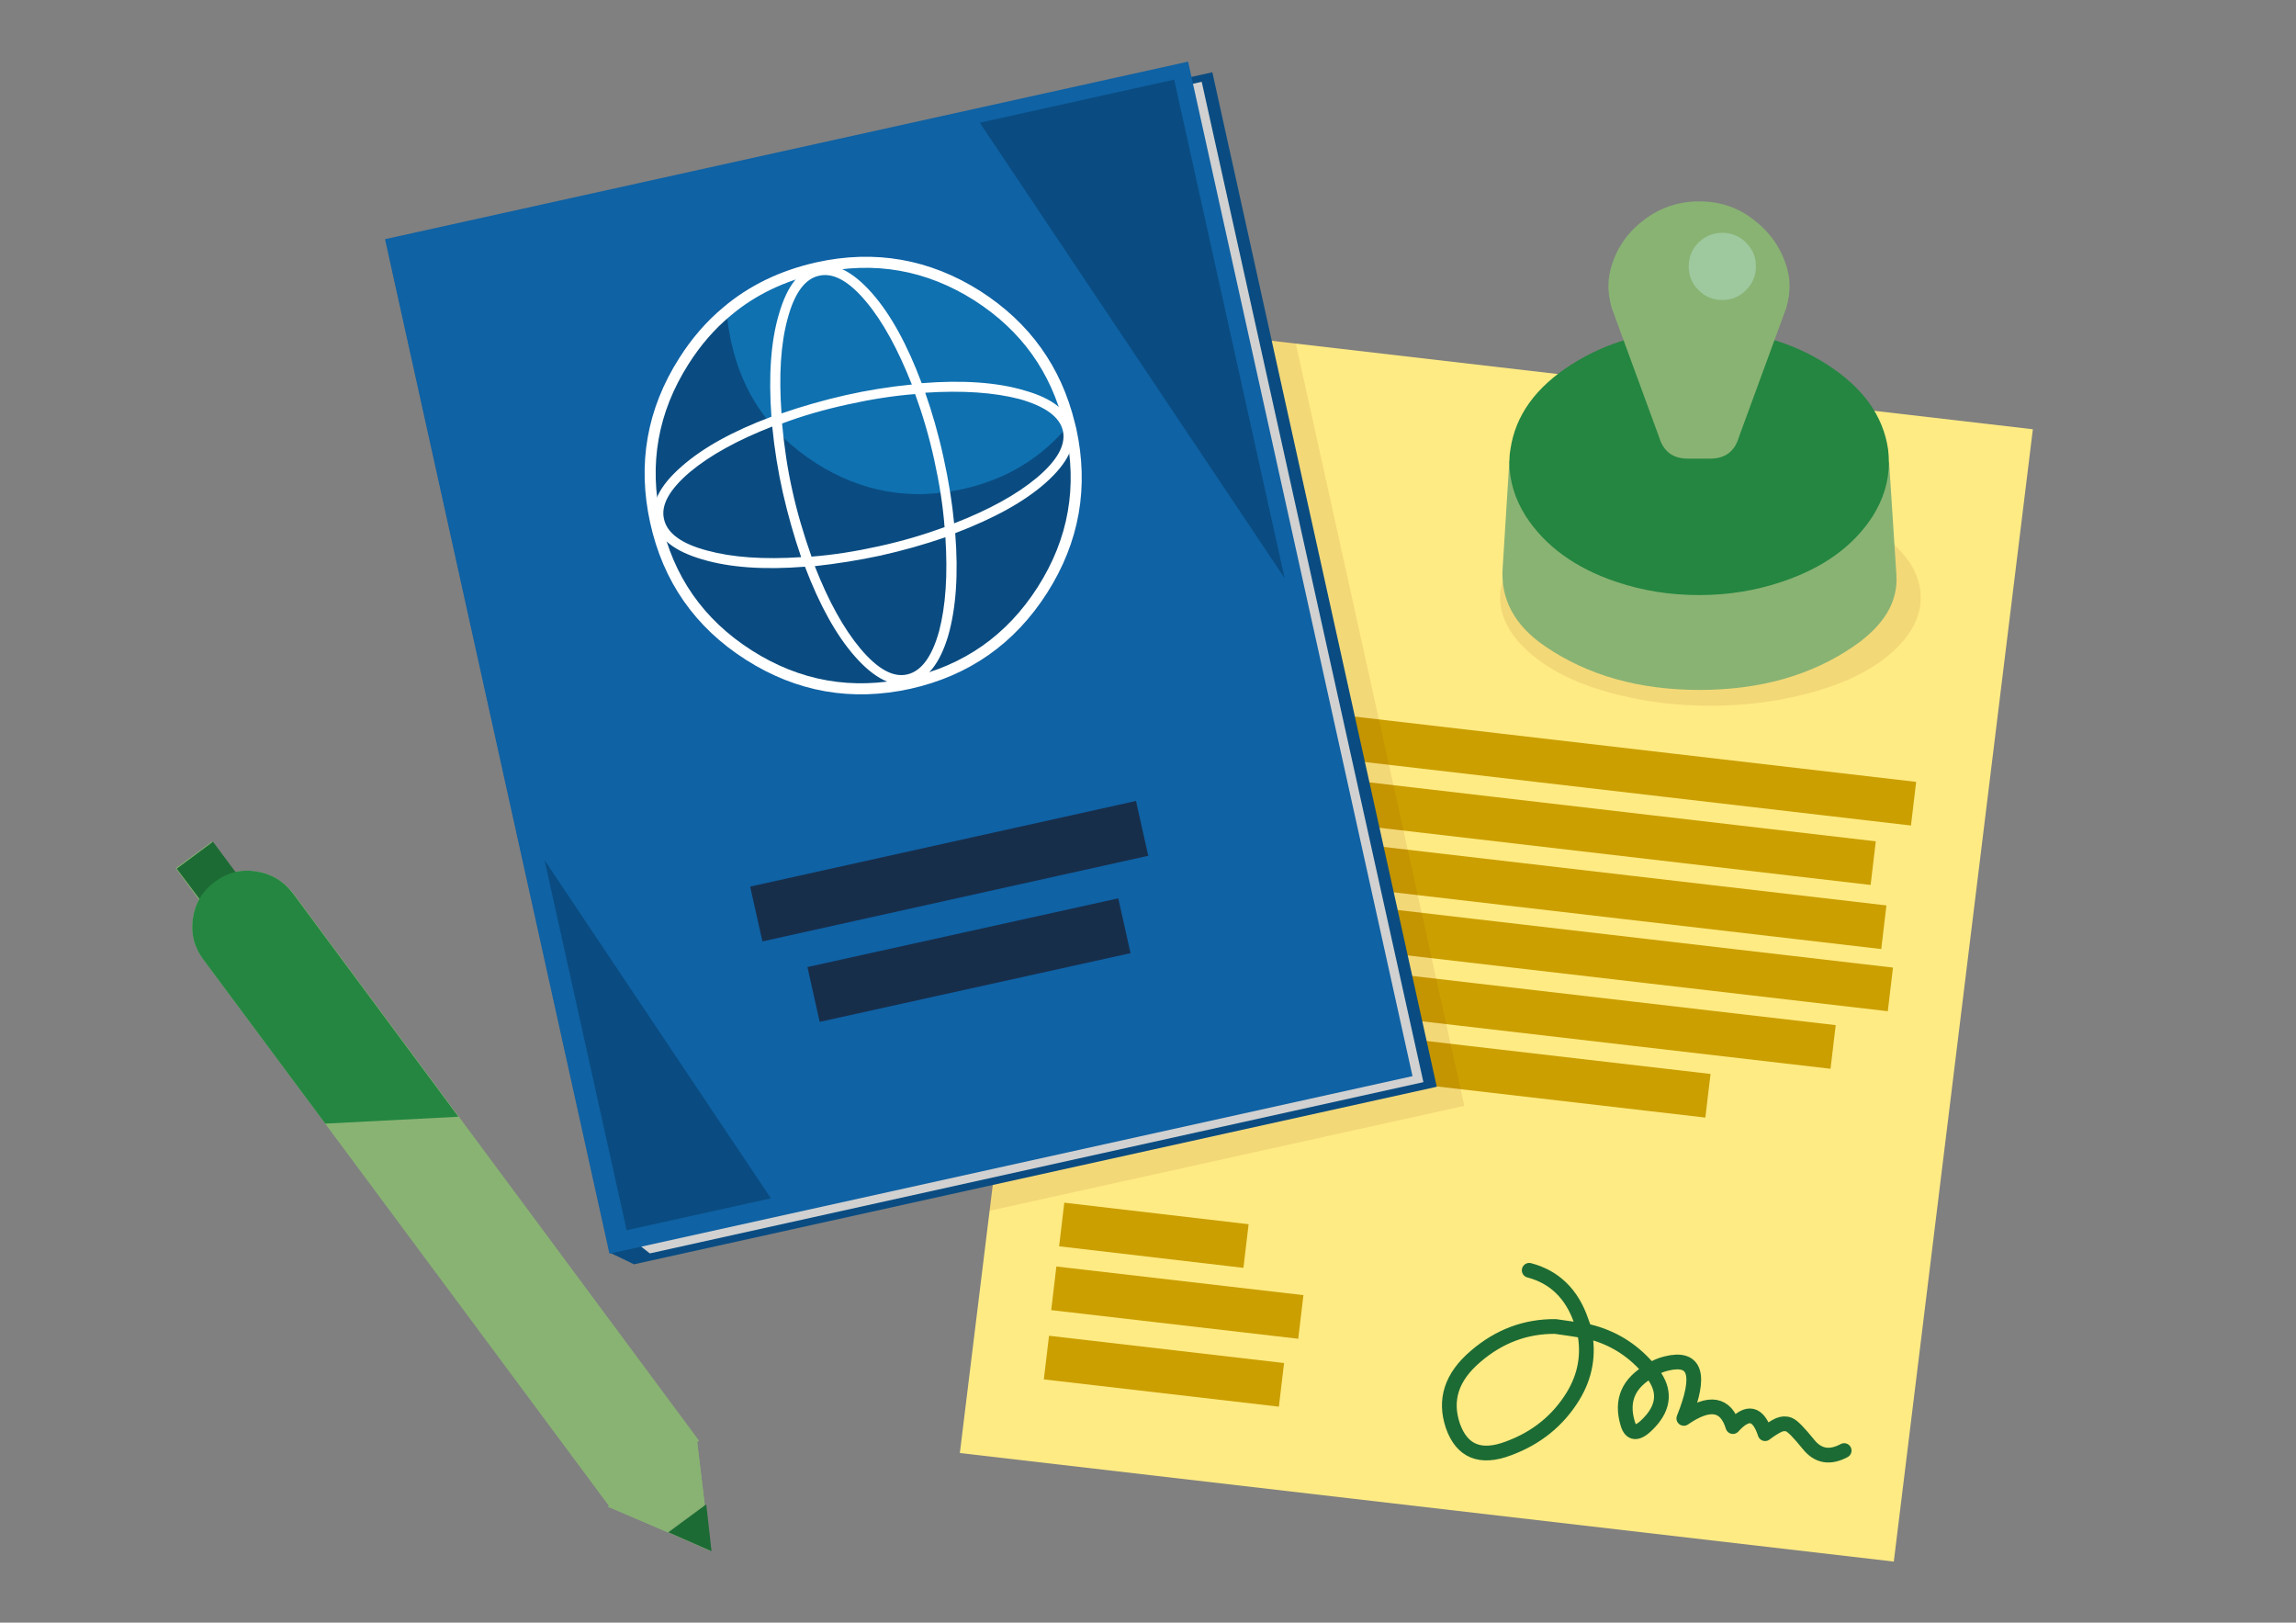 <?xml version="1.0" encoding="UTF-8"?> <svg xmlns="http://www.w3.org/2000/svg" xmlns:xlink="http://www.w3.org/1999/xlink" version="1.1" id="Layer_1" x="0px" y="0px" viewBox="0 0 842 595" style="enable-background:new 0 0 842 595;" xml:space="preserve"><rect x="0" y="0" width="842" height="595" fill="#808080" stroke="none"/> <style type="text/css"> .st0{fill:#89B373;} .st1{fill:none;stroke:#89B373;stroke-width:10.812;stroke-miterlimit:3;} .st2{fill:#1D6B34;} .st3{fill:none;stroke:#248641;stroke-width:10.812;stroke-miterlimit:3;} .st4{fill:#248641;} .st5{fill:none;stroke:#4C4B4B;stroke-width:5.406;stroke-linecap:round;stroke-linejoin:round;} .st6{fill:#FFEB84;} .st7{fill:none;stroke:#1D6B34;stroke-width:5.406;stroke-linecap:round;stroke-linejoin:round;} .st8{fill:#CB9F00;} .st9{fill:#8B3813;fill-opacity:0.102;} .st10{fill:#0A4C81;} .st11{fill:#D1D1D1;} .st12{fill:#0F62A4;} .st13{fill:#172E4B;} .st14{fill:#0F71B0;} .st15{fill:none;stroke:#FFFFFF;stroke-width:4.055;stroke-linecap:round;stroke-linejoin:round;} .st16{fill:#FFFFFF;} .st17{fill:#9EC89D;} </style> <g transform="matrix( 0.966, -0.259, 0.259, 0.966, -507.5,-229.55) "> <g> <g id="Layer7_0_MEMBER_0_FILL"> <path class="st0" d="M438.6,686c-5.2-2.3-10.4-2.3-15.6-0.2c-5.3,2.1-9,5.7-11.2,10.9c-2.2,5.1-2.3,10.3-0.2,15.5l92,232.6 l37.9-15.1l-91.8-232.5C447.4,691.9,443.7,688.2,438.6,686z"></path> </g> </g> </g> <g transform="matrix( 2.008, -0.538, 0.538, 2.008, -876.9,-884.9) "> <g> <g id="Layer7_0_MEMBER_1_FILL"> <path class="st0" d="M341,811.8l7.7-3l1.6-11.2l-18.2,7.2L341,811.8z"></path> </g> </g> </g> <g transform="matrix( 2.008, -0.538, 0.538, 2.008, -876.9,-884.9) "> <g> <g id="Layer7_0_MEMBER_2_FILL"> <path class="st0" d="M348.7,808.8l-7.7,3l6.5,5.2L348.7,808.8z"></path> </g> </g> </g> <g transform="matrix( 0.966, -0.259, 0.259, 0.966, -507.5,-229.55) "> <g transform="matrix( 0.966, 0.259, -0.259, 0.966, 430.85,353.1) "> <path id="Layer7_0_MEMBER_3_1_STROKES" class="st1" d="M430.4,714.2l-14.6,5.6c-4.4,1.6-7.5,4.6-9.3,8.9 c-1.8,4.2-1.9,8.5-0.3,12.8l27.8,69.9"></path> </g> </g> <g transform="matrix( 2.008, -0.538, 0.538, 2.008, -876.9,-884.9) "> <g> <g id="Layer7_0_MEMBER_4_FILL"> <path class="st0" d="M290.5,683.7l7.4-2.9l-2.9-7.4l-7.4,2.9L290.5,683.7z"></path> </g> </g> </g> <g transform="matrix( 0.966, -0.259, 0.259, 0.966, -507.5,-229.55) "> <g> <g id="Layer7_1_MEMBER_0_FILL"> <path class="st2" d="M417,692.9l15.3-6.1l-6.1-15.4l-15.4,6.1L417,692.9z"></path> </g> </g> </g> <g transform="matrix( 0.966, -0.259, 0.259, 0.966, -507.5,-229.55) "> <g transform="matrix( 0.966, 0.259, -0.259, 0.966, 430.85,353.1) "> <path id="Layer7_1_MEMBER_1_1_STROKES" class="st3" d="M430.4,714.2l-14.6,5.6c-4.4,1.6-7.5,4.6-9.3,8.9 c-1.8,4.2-1.9,8.5-0.3,12.8l27.8,69.9"></path> </g> </g> <g transform="matrix( 0.966, -0.259, 0.259, 0.966, -507.5,-229.55) "> <g> <g id="Layer7_1_MEMBER_2_FILL"> <path class="st4" d="M438.6,686c-5.2-2.3-10.4-2.3-15.6-0.2c-5.3,2.1-9,5.7-11.2,10.9c-2.2,5.1-2.3,10.3-0.2,15.5l27.6,69.7 l47.8,10.2l-37.4-94.8C447.4,691.9,443.7,688.2,438.6,686z"></path> </g> </g> </g> <g transform="matrix( 2.008, -0.538, 0.538, 2.008, -876.9,-884.9) "> <g> <g id="Layer7_1_MEMBER_3_FILL"> <path class="st0" d="M341,811.8l7.7-3l1.6-11.2l-18.2,7.2L341,811.8z"></path> </g> </g> </g> <g transform="matrix( 0.966, -0.259, 0.259, 0.966, -507.5,-229.55) "> <g> <g id="Layer7_1_MEMBER_4_FILL"> <path class="st2" d="M538,952.9l-16.1,6.3l13.5,10.8L538,952.9z"></path> </g> </g> </g> <g transform="matrix( 1, 0, 0, 1, -421,-297.5) "> <g> <path id="Layer6_0_1_STROKES" class="st5" d="M964.6,751.5c9.8,1.4,17.1,7.2,21.9,17.3c0.6,1.2,1.2,2.5,1.6,3.8 c9.2,0.8,17.2,4.3,24.1,10.3c0.8,0.7,1.6,1.5,2.5,2.3c1.8-1.4,3.7-2.6,5.6-3.4c10.8-4.2,13.9,2.6,9.2,20.5 c8.8-8.1,15.1-7.8,18.9,1c4.8-7,8.9-6.6,12.4,1.3c2-2,3.6-3.3,4.8-4.1c1.2-0.7,2.5-0.9,3.8-0.5c1.3,0.4,4.1,2.7,8.2,6.9 c4.2,4.2,8.7,4.5,13.7,0.8 M988.2,772.6c2.9,8.9,2.5,17.6-1.2,26c-4.5,10.2-11.8,18.1-21.9,23.5c-10.1,5.4-17.4,3.3-21.9-6.4 c-4.5-9.7-2.7-19,5.3-28.1c8-9,17.6-14.1,28.7-15.3C980.8,772.4,984.5,772.4,988.2,772.6z M1014.8,785.2c6.1,5.8,7.1,12.1,3,18.8 c-4.1,6.7-7.2,7.6-9.1,2.8C1005,798.2,1007.1,790.9,1014.8,785.2z"></path> </g> </g> <g transform="matrix( 1, 0, 0, 1, 0,0) "> <g> <g id="Layer6_1_MEMBER_0_FILL"> <path class="st6" d="M745.5,157.4l-342.5-39.8L352,532.8l342.5,39.8L745.5,157.4z"></path> </g> </g> </g> <g transform="matrix( 1, 0, 0, 1, 0,0) "> <g> <path id="Layer6_1_MEMBER_1_1_STROKES" class="st7" d="M560.8,465.8c9.2,2.4,15.6,8.6,19,18.4c0.5,1.2,0.9,2.5,1.2,3.7 c8.7,1.8,16.1,5.9,22.1,12.3c0.7,0.7,1.4,1.5,2.1,2.3c1.9-1.2,3.8-2,5.8-2.5c10.8-2.7,13,4,6.5,20.1c9.4-6.5,15.4-5.5,18,3 c5.4-6,9.3-5.1,11.8,2.6c2.1-1.6,3.8-2.6,5.1-3.2c1.2-0.5,2.5-0.6,3.7-0.1c1.3,0.5,3.6,2.9,7.1,7.2c3.5,4.4,7.9,5.1,13.1,2.3 M581,488c1.8,8.5,0.4,16.5-4.1,23.9c-5.5,9-13.4,15.4-23.7,19.2c-10.3,3.9-17.1,1.1-20.4-8.3c-3.2-9.5-0.5-17.9,8.3-25.4 c8.7-7.5,18.5-11.1,29.3-11C574,486.9,577.5,487.4,581,488z M605.2,502.6c5.2,6.1,5.4,12,0.8,17.7c-4.8,5.7-7.8,6.2-9.1,1.6 C594.4,513.5,597.2,507.1,605.2,502.6z"></path> </g> </g> <g transform="matrix( 1, 0, 0, 1, 0,0) "> <g> <g id="Layer6_1_MEMBER_2_FILL"> <path class="st8" d="M456,464.9l1.9-16l-67.6-7.9l-1.9,16L456,464.9 M686,324.5l1.9-16l-277.5-32.3l-1.9,16L686,324.5 M469,515.8 l1.9-16l-86.2-10l-1.9,16L469,515.8 M476.1,490.9l1.9-16l-90.6-10.5l-1.9,16L476.1,490.9 M625.4,409.8l1.9-16l-228.5-26.5 l-1.9,16L625.4,409.8 M692.3,370.8l1.9-16l-289.9-33.7l-1.9,16L692.3,370.8 M671.3,391.9l1.9-16l-271.2-31.5l-1.9,16L671.3,391.9 M689.9,348l1.9-16l-284.6-33.1l-1.9,16L689.9,348 M700.8,302.7l1.9-16L412.8,253l-1.9,16L700.8,302.7z"></path> </g> </g> </g> <g transform="matrix( 1, 0, 0, 1, -421,-297.5) "> <g> <g id="Layer5_0_MEMBER_0_FILL"> <path class="st9" d="M896.2,423.4l-72.3-8.4l-40.1,326.5l174.2-38.5L896.2,423.4z"></path> </g> </g> </g> <g transform="matrix( 1, 0, 0, 1, 0,0) "> <g> <g id="Layer5_0_MEMBER_1_FILL"> <path class="st10" d="M444.6,26.5l-302,66.8l81,366l8.9,4.3l294.4-65.1L444.6,26.5z"></path> </g> </g> </g> <g transform="matrix( 1, 0, 0, 1, 0,0) "> <g> <g id="Layer5_0_MEMBER_2_FILL"> <path class="st11" d="M440.7,30L146,95.3l78.2,353.2l14.1,11.1l283.7-62.8L440.7,30z"></path> </g> </g> </g> <g transform="matrix( 1, 0, 0, 1, 0,0) "> <g> <g id="Layer5_0_MEMBER_3_FILL"> <path class="st12" d="M435.7,22.6L141.2,87.7l82.3,372L518,394.6L435.7,22.6z"></path> </g> </g> </g> <g transform="matrix( 1, 0, 0, 1, 0,0) "> <g> <g id="Layer5_0_MEMBER_4_FILL"> <path class="st13" d="M275.1,325.1l4.5,20.1l141.5-31.4l-4.5-20.1L275.1,325.1z"></path> </g> </g> </g> <g transform="matrix( 1, 0, 0, 1, 0,0) "> <g> <g id="Layer5_0_MEMBER_5_FILL"> <path class="st13" d="M414.6,349.5l-4.5-20.1l-114,25.2l4.5,20.1L414.6,349.5z"></path> </g> </g> </g> <g transform="matrix( 1, 0, 0, 1, 0,0) "> <g> <g id="Layer5_0_MEMBER_6_FILL"> <path class="st10" d="M430.6,29.2L359.3,45l111.8,167L430.6,29.2z"></path> </g> </g> </g> <g transform="matrix( 1, 0, 0, 1, 0,0) "> <g> <g id="Layer5_0_MEMBER_7_FILL"> <path class="st10" d="M229.8,451.1l52.9-11.7l-83-124L229.8,451.1z"></path> </g> </g> </g> <g transform="matrix( 1, 0, 0, 1, 0,0) "> <g> <g id="Layer5_0_MEMBER_8_MEMBER_0_FILL"> <path class="st14" d="M266.5,114.2c0.3,3.7,0.8,7.4,1.6,11.1c4.2,19.2,14.6,34,31.2,44.6c16.6,10.6,34.5,13.7,53.6,9.5 c16.2-3.6,29.3-11.6,39.3-23.9c-4.9-20.1-16.1-35.8-33.7-47c-18.1-11.6-37.7-15-58.8-10.3C286.9,101,275.8,106.3,266.5,114.2z"></path> <path class="st10" d="M266.5,114.2c-6,5-11.2,11-15.7,18.1c-11.6,18.2-15,37.8-10.4,58.8s16.1,37.3,34.2,49 c18.2,11.5,37.8,15,58.8,10.4c21-4.7,37.4-16.1,48.9-34.3c11.5-18.2,15-37.8,10.4-58.8c-0.2-0.6-0.3-1.3-0.5-1.9 c-10,12.4-23.1,20.3-39.3,23.9c-19.2,4.2-37,1-53.6-9.5c-16.6-10.6-27-25.4-31.2-44.6C267.3,121.6,266.7,117.9,266.5,114.2z"></path> </g> </g> </g> <g transform="matrix( 1, 0, 0, 1, 0,0) "> <g> <path id="Layer5_0_MEMBER_8_MEMBER_0_MEMBER_0_1_STROKES" class="st15" d="M392.7,157.5c4.6,21,1.2,40.6-10.4,58.8 c-11.6,18.2-27.9,29.6-48.9,34.3c-21,4.6-40.6,1.2-58.8-10.4c-18.2-11.6-29.6-28-34.2-49s-1.2-40.6,10.4-58.8 c4.5-7.1,9.7-13.1,15.7-18.1c9.3-7.9,20.4-13.2,33.2-16.1c21.1-4.7,40.7-1.2,58.8,10.3c17.6,11.3,28.8,27,33.7,47 C392.4,156.2,392.5,156.8,392.7,157.5z"></path> </g> </g> <g transform="matrix( 1, 0, 0, 1, 0,0) "> <g> <g id="Layer5_0_MEMBER_8_MEMBER_1_MEMBER_0_FILL"> <path class="st16" d="M282.9,152.8c-14.2,5.3-25.2,11.4-33,18.3c-8,7-11.4,13.7-9.9,20.1c1.4,6.2,7.2,10.9,17.5,13.9 c10,3,22.6,3.9,37.7,2.7c5.4,14.2,11.5,25.2,18.4,33c7.1,8,13.7,11.3,20,9.9c6.3-1.4,11-7.2,14.1-17.5 c2.9-10.1,3.8-22.6,2.6-37.7c14.2-5.4,25.3-11.5,33.1-18.4c8-7.1,11.3-13.7,9.9-20c-1.4-6.3-7.2-11-17.5-13.9 c-10-3-22.6-3.9-37.8-2.7c-5.3-14.2-11.4-25.3-18.3-33.1c-7.1-8-13.8-11.3-20.1-9.9c-6.3,1.4-10.9,7.2-13.9,17.5 C282.7,125,281.8,137.6,282.9,152.8 M253,173.1c7.3-6.1,17.4-11.7,30.2-16.7c0.8,8.2,2.1,16.3,3.9,24.3c1.8,7.9,4,15.7,6.7,23.6 c-13.8,0.9-25.2,0.1-34.4-2.4c-9.5-2.5-14.8-6.4-15.9-11.6C242.3,185.2,245.5,179.5,253,173.1 M389.8,158 c1.1,5.2-2.1,10.9-9.6,17.2c-7.3,6.1-17.4,11.7-30.3,16.7c-0.7-7.5-2-15.6-3.9-24.2c-1.9-8.7-4.2-16.6-6.7-23.7 c13.7-0.9,25.2-0.1,34.5,2.3C383.3,149,388.6,152.8,389.8,158 M288.8,117c2.5-9.5,6.4-14.8,11.6-15.9c5.2-1.2,11,2,17.3,9.6 c6.1,7.3,11.6,17.4,16.7,30.3c-8.2,0.8-16.3,2.1-24.3,3.9c-7.9,1.8-15.7,4-23.5,6.7C285.6,137.7,286.3,126.2,288.8,117 M290.6,180c-1.8-7.9-3-16.1-3.8-24.7c7.4-2.8,15.4-5.1,24.1-7c8.6-1.9,16.8-3.2,24.7-3.8c2.7,7.4,5.1,15.4,7,24.1 c1.9,8.6,3.2,16.8,3.8,24.7c-7.4,2.7-15.4,5.1-24.1,7c-8.6,1.9-16.8,3.2-24.7,3.8C294.7,195.9,292.3,187.8,290.6,180 M344.4,231.4c-2.6,9.4-6.5,14.7-11.7,15.9c-5.2,1.2-10.9-2-17.2-9.5c-6.1-7.3-11.7-17.4-16.7-30.2c8.2-0.9,16.3-2.2,24.2-3.9 c8-1.8,15.9-4,23.7-6.7C347.6,210.7,346.8,222.2,344.4,231.4z"></path> </g> </g> </g> <g transform="matrix( 1.053, 0, 0, 1.053, -404.95,-338.05) "> <g> <g id="Layer5_1_FILL"> <path class="st9" d="M907.4,525.4c-0.3,1.3-0.4,2.5-0.4,3.7c0,5.3,2.1,10.4,6.3,15.3c7.5,8.5,19.2,14.8,35.2,18.7 c10.1,2.5,20.7,3.7,31.8,3.7c11.3,0,22-1.3,32-3.8c15.9-3.9,27.5-10.1,34.9-18.5c4.2-4.9,6.3-10,6.3-15.3c0-1.2-0.1-2.4-0.3-3.7 c-1.9-9.6-9.8-17.6-23.6-24.1c-14-6.6-30.4-9.9-49.2-9.9c-18.9,0-35.3,3.3-49.4,9.9C917.1,507.8,909.3,515.9,907.4,525.4z"></path> </g> </g> </g> <g transform="matrix( 0.95, 0, 0, 0.95, 7.75,-6.65) "> <g> <g id="Layer0_0_FILL"> <path class="st0" d="M574.5,184.8L574.5,184.8l-2.6,41.5c-0.8,12.1,4.7,22.2,16.3,30.1c16.5,11.3,36.4,16.9,59.7,16.9 c23.3,0,43.2-5.6,59.6-16.9c11.6-8,17.1-17.1,16.4-27.5l-2.8-43.3c-8.2-4.5-21.2-8.2-38.9-11.1 C664.4,171.7,628.5,175.1,574.5,184.8L574.5,184.8z"></path> </g> </g> </g> <g transform="matrix( 0.95, 0, 0, 1.293, 7.75,33.95) "> <g> <g id="Layer0_1_FILL"> <path class="st4" d="M574.5,104.8c0,5.3,2.1,10.4,6.3,15.3c7.5,8.5,19.2,14.8,35.2,18.7c10.1,2.5,20.7,3.7,31.8,3.7 c11.3,0,22-1.3,32-3.8c15.9-3.9,27.5-10.1,34.9-18.5c4.2-4.9,6.3-10,6.3-15.3c0-1.2-0.1-2.4-0.3-3.7c-1.9-9.6-9.8-17.6-23.6-24.1 c-14-6.6-30.4-9.9-49.2-9.9c-18.9,0-35.3,3.3-49.4,9.9c-13.9,6.5-21.7,14.5-23.6,24.1C574.6,102.4,574.5,103.6,574.5,104.8z"></path> </g> </g> </g> <g transform="matrix( 0.95, 0, 0, 0.95, 7.75,-10.9) "> <g> <g id="Layer0_2_FILL"> <path class="st0" d="M647.8,89.2c-7.8,0-14.8,2.3-21,6.9c-6.1,4.5-10.4,10.3-12.7,17.5c-1.8,5.3-1.8,10.9-0.1,16.7l18.3,49.9 c1.7,5.6,5.4,8.3,11.1,8.3h8.6c5.8,0,9.5-2.8,11.1-8.3l18.3-49.9c1.5-5.2,1.7-10.2,0.4-14.9c-2.1-7.6-6.3-13.9-12.5-18.7 C663.1,91.6,655.9,89.2,647.8,89.2z"></path> </g> </g> </g> <g transform="matrix( 0.7, 0, 0, 0.7, -464.3,-251.4) "> <g> <g id="Layer0_3_FILL"> <path class="st17" d="M1583.2,498.7c0-4.9-1.7-9-5.2-12.5c-3.4-3.4-7.6-5.1-12.4-5.1s-9,1.7-12.5,5.1c-3.4,3.5-5.1,7.6-5.1,12.5 s1.7,9,5.1,12.4c3.5,3.5,7.6,5.2,12.5,5.2s9-1.7,12.4-5.2C1581.5,507.7,1583.2,503.5,1583.2,498.7z"></path> </g> </g> </g> </svg> 